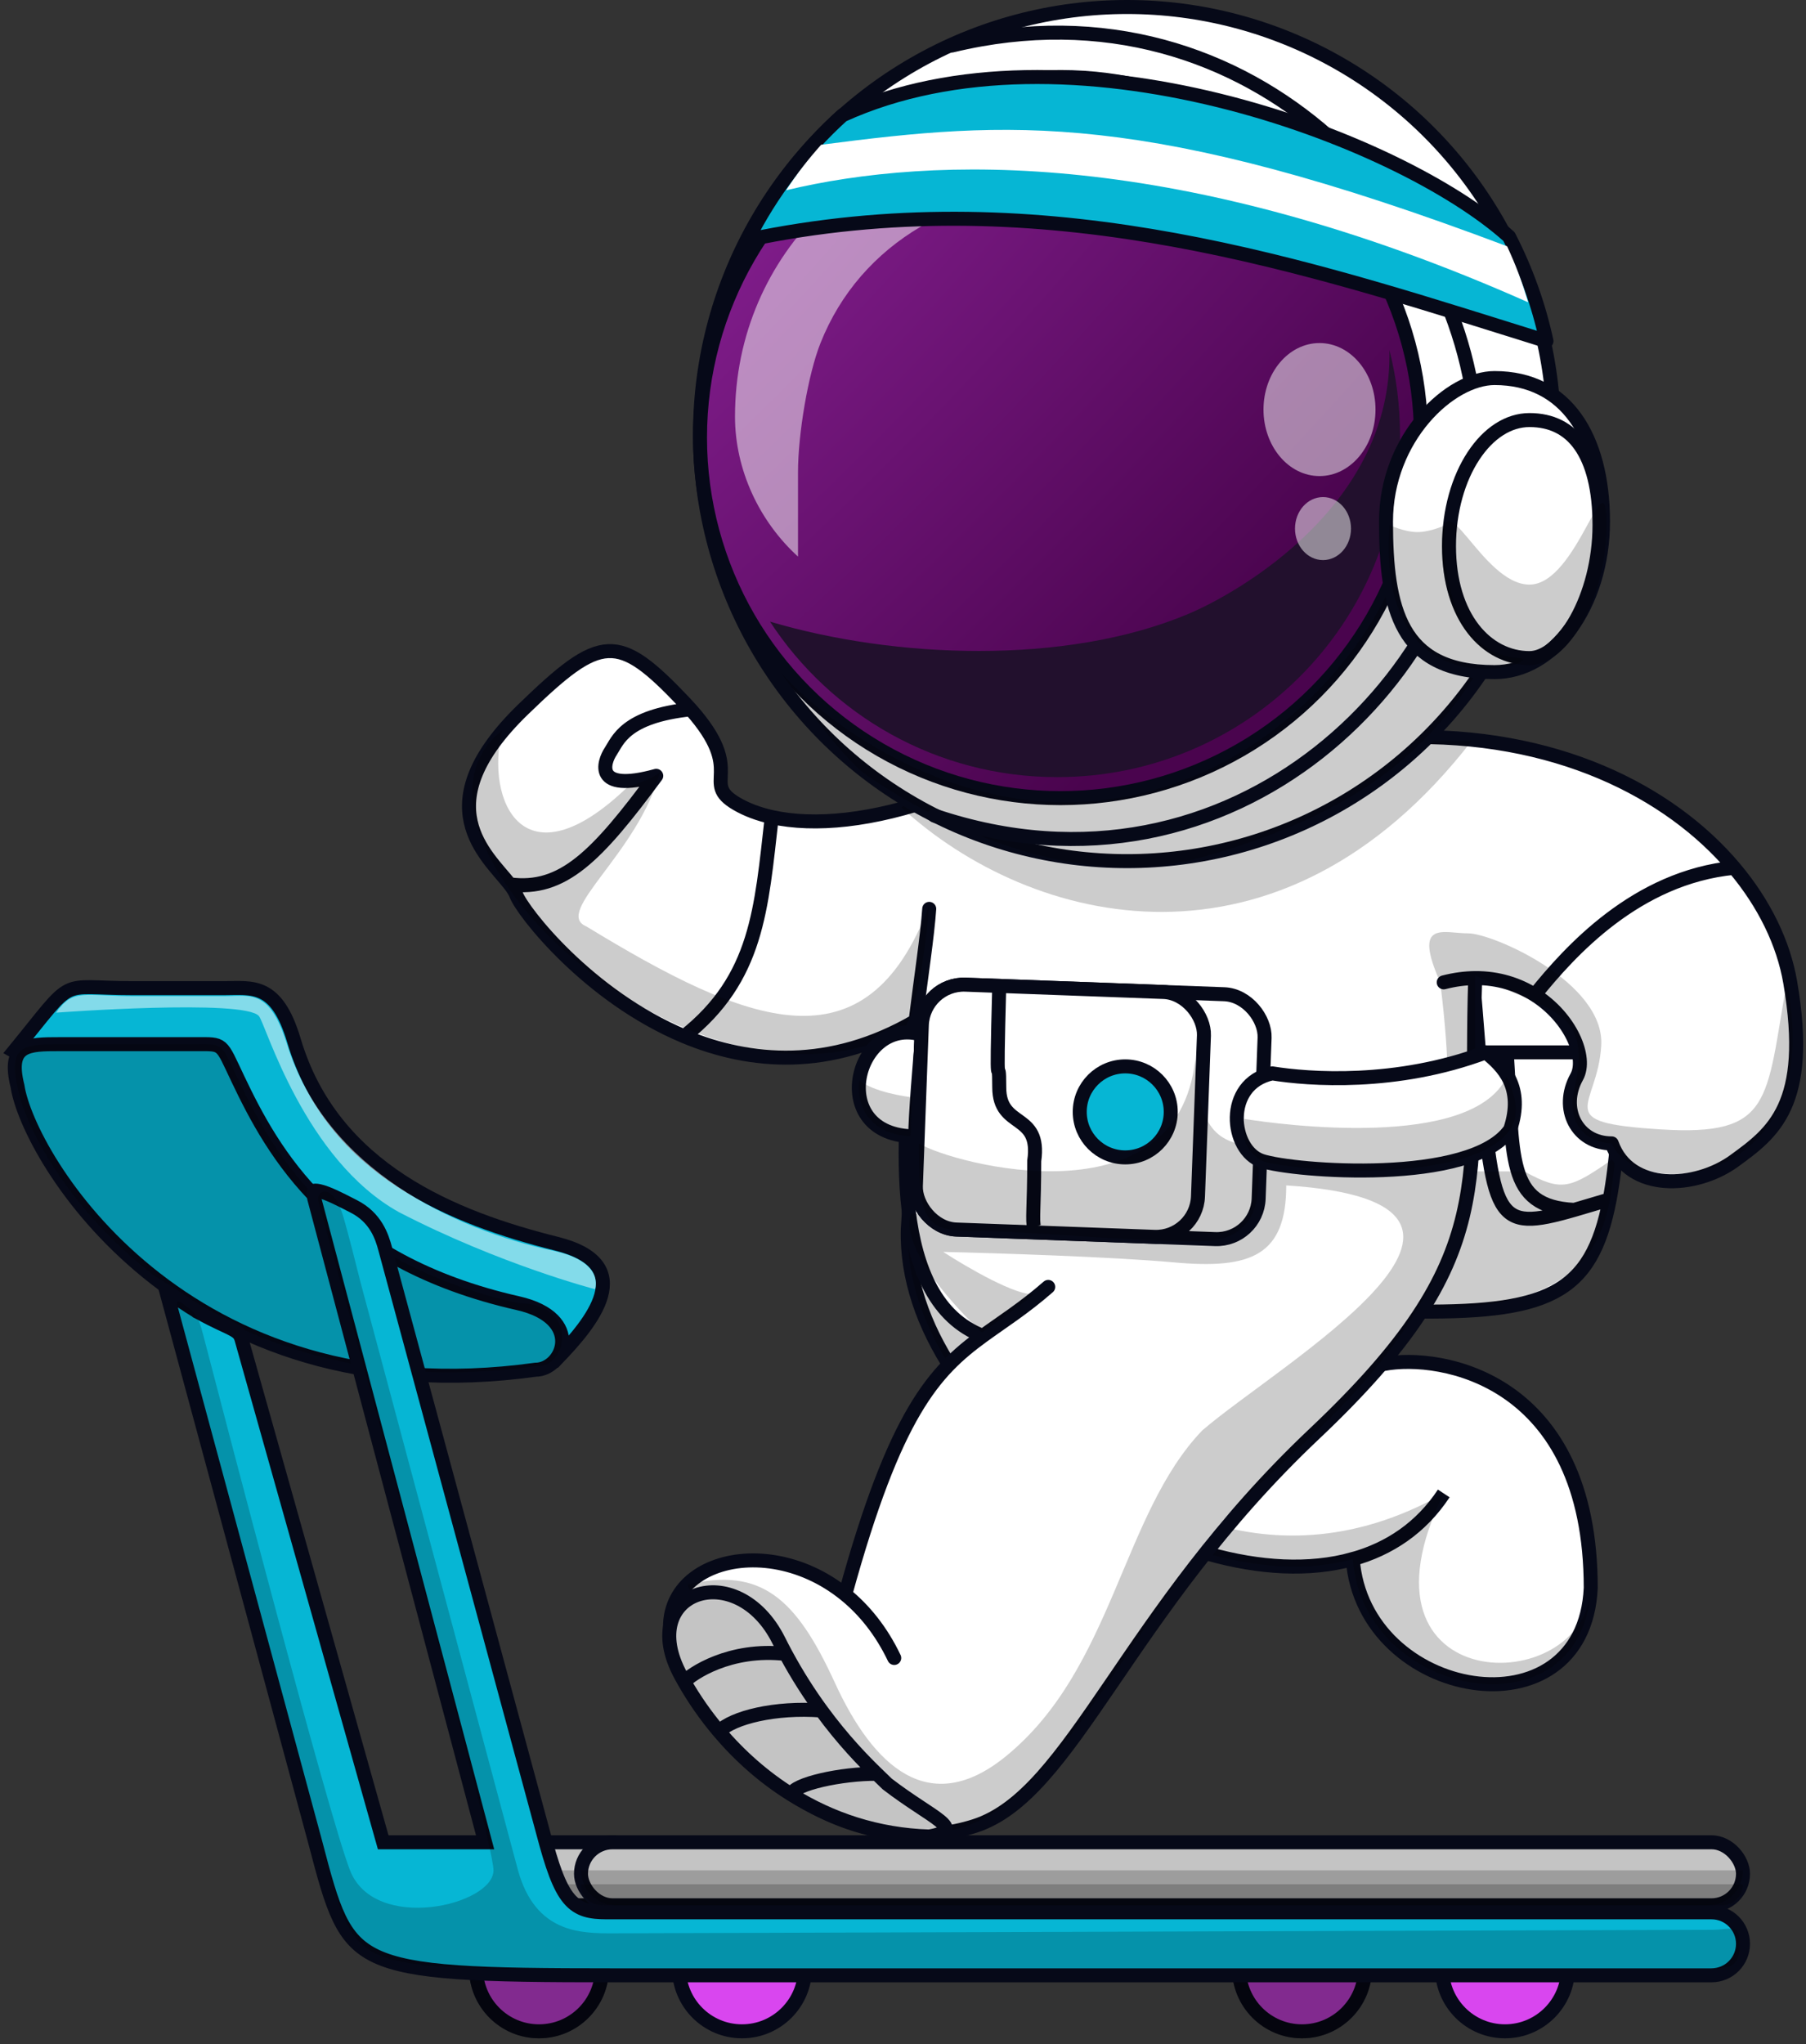 <svg width="258" height="292" viewBox="0 0 258 292" fill="none" xmlns="http://www.w3.org/2000/svg">
<rect x="0" y="0" width="258" height="292" fill="#333333" stroke="none"/>
<circle cx="77" cy="281.142" r="9" fill="#D946EF" stroke="#060918" stroke-width="2"/>
<circle cx="77" cy="281.142" r="10" fill="black" fill-opacity="0.4"/>
<circle cx="106" cy="281.142" r="9" fill="#D946EF" stroke="#060918" stroke-width="2"/>
<circle cx="186" cy="281.142" r="9" fill="#D946EF" stroke="#060918" stroke-width="2"/>
<circle cx="186" cy="281.142" r="10" fill="black" fill-opacity="0.4"/>
<circle cx="215" cy="281.142" r="9" fill="#D946EF" stroke="#060918" stroke-width="2"/>
<rect x="73" y="263.142" width="19" height="9" rx="4.5" fill="#C4C4C4" stroke="#060918" stroke-width="2"/>
<path d="M72.125 269.142H92.875V269.142C92.875 270.799 91.532 272.142 89.875 272.142H75.125C73.468 272.142 72.125 270.799 72.125 269.142V269.142Z" fill="black" fill-opacity="0.2"/>
<path d="M72.125 267.142H92.875V267.142C92.875 269.904 90.636 272.142 87.875 272.142H77.125C74.364 272.142 72.125 269.904 72.125 267.142V267.142Z" fill="black" fill-opacity="0.2"/>
<rect x="83" y="263.142" width="166" height="9" rx="4.5" fill="#C4C4C4" stroke="#060918" stroke-width="2"/>
<path d="M83 269.142H249V269.142C249 270.799 247.657 272.142 246 272.142H86C84.343 272.142 83 270.799 83 269.142V269.142Z" fill="black" fill-opacity="0.2"/>
<path d="M83 267.142H249V267.142C249 269.904 246.761 272.142 244 272.142H88C85.239 272.142 83 269.904 83 267.142V267.142Z" fill="black" fill-opacity="0.2"/>
<path d="M19 141.142C8 141.142 11 139.142 2 150.142L79.5 194.142C84.5 188.976 91.5 180.642 79.5 177.642C64.948 174.004 47.5 167.142 42 148.642C39.512 140.272 36 141.142 32 141.142H19Z" fill="#06B6D4" stroke="#060918" stroke-width="2"/>
<path d="M19.368 142.281C11.762 142.281 10.5 141.142 8 144.642C8 144.642 35 142.642 37 145.142C37.984 146.372 43.5 165.642 57 173.142C71.5 180.642 85 184.142 85 184.142C85 184.142 86.5 180.249 79 178.642C65 175.642 46.626 167.145 41 149.142C38.5 141.142 35.737 142.281 31.885 142.281H19.368Z" fill="white" fill-opacity="0.5"/>
<path d="M34 154.142C31.484 148.858 32 149.142 28 149.142H8.5C4 149.142 1 149.142 2.5 155.142C4 165.142 26 202.642 76.5 195.642C80.5 195.642 83.5 188.293 74 186.142C47.5 180.142 39 164.642 34 154.142Z" fill="#06B6D4" stroke="#060918" stroke-width="2"/>
<path d="M34 154.142C31.484 148.858 32 149.142 28 149.142H8.5C4 149.142 1 149.142 2.5 155.142C4 165.142 26 202.142 76.5 195.142C81 195.642 83 186.142 74 186.142C47.5 180.142 39 164.642 34 154.142Z" fill="black" fill-opacity="0.2"/>
<path d="M34.533 191.399L34.535 191.406L34.537 191.413L54.538 262.413L54.743 263.142H55.5H68H69.3L68.966 261.886L44.893 171.193C44.73 170.418 44.822 170.147 44.848 170.087C44.894 170.071 45.084 170.018 45.592 170.128C46.202 170.26 46.98 170.566 47.866 170.978C48.572 171.306 49.3 171.679 50.02 172.048C50.196 172.138 50.371 172.228 50.546 172.317L50.546 172.317C53.65 173.898 54.545 176.558 55.034 178.399L55.035 178.403L78.036 263.403L78.038 263.41C78.667 265.677 79.245 267.419 79.837 268.751C80.428 270.082 81.06 271.066 81.831 271.761C83.369 273.145 85.232 273.144 87.303 273.142C87.368 273.142 87.434 273.142 87.5 273.142H244.5C246.985 273.142 249 275.157 249 277.642C249 280.128 246.985 282.142 244.5 282.142H87.5C77.934 282.142 70.783 282.08 65.346 281.7C59.893 281.318 56.278 280.621 53.725 279.416C51.236 278.241 49.701 276.556 48.473 274.015C47.213 271.41 46.303 267.965 45.068 263.272L44.101 263.526L45.068 263.272L44.967 262.888L44.965 262.881L23.754 184.451C24.21 184.734 24.732 185.085 25.314 185.476C25.493 185.597 25.678 185.722 25.869 185.849C26.691 186.399 27.596 186.992 28.504 187.51L28.504 187.511L28.514 187.516C29.665 188.156 30.618 188.621 31.404 188.992C31.607 189.088 31.795 189.176 31.97 189.258C32.489 189.501 32.895 189.691 33.24 189.878C33.689 190.121 33.94 190.311 34.111 190.509C34.273 190.696 34.414 190.95 34.533 191.399ZM23.436 183.232C23.436 183.232 23.436 183.233 23.436 183.237C23.436 183.233 23.436 183.232 23.436 183.232Z" fill="#06B6D4" stroke="#060918" stroke-width="2"/>
<path d="M244.497 275.642L87.497 276.142C82.997 276.142 76.497 276.142 73.999 267.142L51.499 183.142C50.999 181.142 49.748 176.142 48.999 173.642C47.674 169.227 45.569 169.88 45.44 171.126C45.404 171.473 45.53 171.757 45.623 172.093C47.521 178.972 70.499 262.349 70.499 267.142C70.499 272.142 53.497 276.142 49.997 267.142C46.852 259.056 32.005 202.129 29.023 190.655C28.669 189.297 28.28 187.897 27.196 187.006C26.883 186.749 26.496 186.473 26 186.142C24.709 185.281 25.411 186.925 26 189.142L45.999 263.142C50.998 282.142 48.997 281.142 87.497 281.142H244.497C247.535 281.142 248.499 280.68 248.499 277.642C248.499 274.605 247.535 275.642 244.497 275.642Z" fill="black" fill-opacity="0.2"/>
<path d="M193.249 222.692C168.512 229.596 127.688 201.955 129.75 174.315C149.75 181.649 191.349 196.015 197.749 194.815C205.749 193.315 227.249 196.815 227.249 226.815C226.249 248.315 194.749 242.815 193.249 222.692Z" fill="white"/>
<path d="M206.25 213.315C203.014 218.213 198.493 221.229 193.249 222.692M193.249 222.692C168.512 229.596 127.688 201.955 129.75 174.315C149.75 181.649 191.349 196.015 197.749 194.815C205.749 193.315 227.249 196.815 227.249 226.815C226.249 248.315 194.749 242.815 193.249 222.692Z" stroke="#060918" stroke-width="2"/>
<path d="M193.249 222.692C168.512 229.596 127.688 201.955 129.75 174.315C142.249 192.815 148.749 201.315 153.749 206.315C158.557 211.124 179.75 228.315 206.25 213.315C191.749 242.815 226.504 242.815 227.249 226.815C226.249 248.315 194.749 242.815 193.249 222.692Z" fill="black" fill-opacity="0.2"/>
<path d="M200.749 187.315V136.315C201.222 136.126 203.833 136.313 210.249 137.608C215.132 138.594 222.221 140.222 232.249 142.815C232.113 145.465 231.988 147.962 231.865 150.315C231.399 159.232 230.949 166.081 229.954 171.315C227.345 185.031 220.988 187.653 200.749 187.315Z" fill="white"/>
<path d="M229.954 171.315C227.345 185.031 220.988 187.653 200.749 187.315V136.315C201.222 136.126 203.833 136.313 210.249 137.608M229.954 171.315C230.949 166.081 231.399 159.232 231.865 150.315M229.954 171.315C228.055 171.874 226.374 172.386 224.884 172.815M210.249 137.608C215.132 138.594 222.221 140.222 232.249 142.815C232.113 145.465 231.988 147.962 231.865 150.315M210.249 137.608C210.666 142.411 210.998 146.626 211.29 150.315M231.865 150.315H215.249M211.29 150.315H215.249M211.29 150.315C213.204 174.436 213.444 176.106 224.884 172.815M215.249 150.315C216.249 165.315 215.019 172.315 224.884 172.815" stroke="#060918" stroke-width="2"/>
<path d="M217.749 167.315C223.249 170.315 224.249 169.815 230.749 165.315C229.749 174.315 229.749 187.815 201.249 186.815V167.315H217.749Z" fill="black" fill-opacity="0.2"/>
<path d="M255.747 140.315C258.747 157.815 253.247 161.815 247.747 165.815C242.247 169.815 232.747 170.315 230.247 163.315C225.247 163.315 222.747 158.315 225.247 153.815C226.771 151.073 224.394 145.358 219.249 142.105C216.939 140.645 214.071 139.681 210.747 139.705C209.747 168.815 214.747 179.315 187.747 204.815C160.747 230.315 153.247 256.315 139.247 260.815C125.247 265.315 107.747 257.315 97.747 239.315C89.509 224.487 108.078 217.463 120.747 227.747C127.857 201.847 133.45 195.876 140.401 190.815C127.128 185.697 128.638 163.207 130.8 145.815C118.598 152.921 107.147 151.948 97.747 148.019C83.996 142.27 74.638 130.191 73.746 127.815C73.575 127.357 73.246 126.86 72.822 126.315C69.542 122.101 60.58 115.041 74.747 101.315C85.92 90.491 88.247 90.315 97.747 100.315C98.073 100.659 98.38 100.992 98.667 101.315C106.745 110.405 99.906 111.7 105.247 114.815C106.672 115.646 108.35 116.28 110.249 116.703C116.346 118.062 124.715 117.247 134.247 113.815C144.872 109.99 182.581 106.315 200.247 105.315C222.054 104.634 238.52 113.008 247.747 123.95C252.06 129.065 254.792 134.741 255.747 140.315Z" fill="white"/>
<path d="M206.247 140.315C207.825 139.906 209.328 139.716 210.747 139.705M210.747 139.705C209.747 168.815 214.747 179.315 187.747 204.815C160.747 230.315 153.247 256.315 139.247 260.815C125.247 265.315 107.747 257.315 97.747 239.315C89.509 224.487 108.078 217.463 120.747 227.747M210.747 139.705C214.071 139.681 216.939 140.645 219.249 142.105M127.747 236.815C125.897 232.939 123.457 229.947 120.747 227.747M120.747 227.747C127.857 201.847 133.45 195.876 140.401 190.815M149.747 183.815C146.278 186.851 143.227 188.758 140.401 190.815M140.401 190.815C127.128 185.697 128.638 163.207 130.8 145.815M132.747 129.815C132.478 133.714 131.595 139.42 130.8 145.815M130.8 145.815C118.598 152.921 107.147 151.948 97.747 148.019M110.249 116.703C108.35 116.28 106.672 115.646 105.247 114.815C99.906 111.7 106.745 110.405 98.667 101.315M110.249 116.703C116.346 118.062 124.715 117.247 134.247 113.815C144.872 109.99 182.581 106.315 200.247 105.315C222.054 104.634 238.52 113.008 247.747 123.95M110.249 116.703C108.749 129.815 108.246 139.722 97.747 148.019M97.747 148.019C83.996 142.27 74.638 130.191 73.746 127.815C73.575 127.357 73.246 126.86 72.822 126.315M247.747 123.95C252.06 129.065 254.792 134.741 255.747 140.315C258.747 157.815 253.247 161.815 247.747 165.815C242.247 169.815 232.747 170.315 230.247 163.315C225.247 163.315 222.747 158.315 225.247 153.815C226.771 151.073 224.394 145.358 219.249 142.105M247.747 123.95C233.749 125.315 224.249 135.895 219.249 142.105M98.667 101.315C98.38 100.992 98.073 100.659 97.747 100.315C88.247 90.315 85.92 90.491 74.747 101.315C60.58 115.041 69.542 122.101 72.822 126.315M98.667 101.315C89.249 102.315 88.249 105.815 87.249 107.315C86.249 108.815 84.687 113.315 93.749 110.815C85.249 122.315 80.395 127.315 72.822 126.315" stroke="#060918" stroke-width="2" stroke-linecap="round" stroke-linejoin="round"/>
<path d="M128.749 115.315C147.249 132.315 182.749 141.315 210.249 105.815C188.749 105.649 142.349 107.315 128.749 115.315Z" fill="black" fill-opacity="0.2"/>
<path d="M89.749 112.315C74.749 126.815 69.249 114.315 71.749 104.315C53.249 118.815 98.749 162.815 128.749 147.315C129.583 146.982 131.549 142.915 132.749 129.315C123.749 153.315 106.749 146.315 83.749 132.315C78.95 130.315 91.249 121.815 94.249 110.315C93.916 110.649 92.549 111.515 89.749 112.315Z" fill="black" fill-opacity="0.2"/>
<path d="M237.249 161.315C253.249 162.315 252.249 157.315 255.249 140.315C261.249 169.815 233.749 171.815 230.249 163.315C228.082 163.315 223.949 161.915 224.749 156.315C227.749 143.815 221.749 144.815 210.749 139.315V151.815L206.749 152.315C206.749 150.982 206.549 146.715 205.749 140.315C201.749 131.315 206.249 133.315 209.749 133.315C213.249 133.315 229.249 140.315 228.749 149.315C228.249 158.315 221.249 160.315 237.249 161.315Z" fill="black" fill-opacity="0.2"/>
<path d="M119.249 240.315C113.749 228.315 108.749 223.815 98.249 226.315C98.749 230.315 127.249 263.315 136.249 261.315C152.249 258.315 165.749 222.815 180.749 211.315C187.249 204.815 207.749 189.315 209.749 165.315H178.749L176.749 175.815L130.249 173.315C129.249 174.815 129.849 180.315 140.249 190.315C141.749 189.315 145.349 186.815 147.749 184.815C145.349 185.215 138.082 180.982 134.749 178.815C142.082 178.982 158.949 179.515 167.749 180.315C178.749 181.315 183.749 179.315 183.749 169.315C222.749 171.815 182.749 194.815 171.749 204.315C160.249 216.315 159.026 238.315 143.749 250.815C132.749 259.815 124.749 252.315 119.249 240.315Z" fill="black" fill-opacity="0.2"/>
<path d="M97.249 239.315C90.749 227.315 105.249 222.315 111.249 234.315C111.578 234.973 111.912 235.615 112.249 236.241C113.91 239.324 115.653 242.009 117.34 244.315C120.465 248.589 123.395 251.564 125.249 253.363C125.89 253.986 126.402 254.468 126.749 254.815C133.249 259.815 138.249 261.315 132.749 262.315C125.306 262.09 118.678 259.83 113.047 256.315C109.088 253.845 105.623 250.754 102.714 247.315C100.816 245.072 99.155 242.679 97.749 240.214C97.578 239.915 97.412 239.616 97.249 239.315Z" fill="#C4C4C4"/>
<path d="M112.249 236.241C111.912 235.615 111.578 234.973 111.249 234.315C105.249 222.315 90.749 227.315 97.249 239.315C97.412 239.616 97.578 239.915 97.749 240.214M112.249 236.241C104.249 235.315 98.749 239.113 97.749 240.214M112.249 236.241C113.91 239.324 115.653 242.009 117.34 244.315M97.749 240.214C99.155 242.679 100.816 245.072 102.714 247.315M117.34 244.315C110.749 243.815 104.679 245.315 102.714 247.315M117.34 244.315C120.465 248.589 123.395 251.564 125.249 253.363M102.714 247.315C105.623 250.754 109.088 253.845 113.047 256.315M125.249 253.363C125.89 253.986 126.402 254.468 126.749 254.815C133.249 259.815 138.249 261.315 132.749 262.315C125.306 262.09 118.678 259.83 113.047 256.315M125.249 253.363C120.249 253.315 113.345 254.815 113.047 256.315" stroke="#060918" stroke-width="2"/>
<path d="M131.749 147.815C122.249 144.815 117.749 162.315 130.749 162.315C130.749 159.515 131.416 151.482 131.749 147.815Z" fill="white" stroke="#060918" stroke-width="2"/>
<path d="M130.749 162.315C124.451 162.315 122.26 158.209 122.755 154.315C124.75 155.915 129.097 156.649 131.021 156.815C130.863 159.092 130.749 161.154 130.749 162.315Z" fill="black" fill-opacity="0.2"/>
<rect x="131.911" y="140.423" width="49" height="35" rx="6" transform="rotate(2.115 131.911 140.423)" fill="white" stroke="#060918" stroke-width="2"/>
<rect x="131.911" y="140.423" width="40.328" height="35" rx="6" transform="rotate(2.115 131.911 140.423)" fill="white" stroke="#060918" stroke-width="2"/>
<path d="M142.749 140.815C142.249 159.315 142.749 149.315 142.749 155.315C142.749 161.315 148.749 158.815 147.749 165.815C147.749 172.315 147.415 174.482 147.749 175.315" stroke="#060918" stroke-width="2"/>
<circle cx="160.749" cy="158.815" r="6.5" fill="#06B6D4" stroke="#060918" stroke-width="2"/>
<path d="M170.749 151.315C168.249 174.815 136.249 166.315 131.249 163.315C131.249 174.815 132.249 175.815 139.249 175.815C146.249 175.815 161.249 177.315 171.249 177.315C181.249 177.315 179.749 168.815 179.749 163.815C173.749 163.315 171.249 161.315 170.749 151.315Z" fill="black" fill-opacity="0.2"/>
<path d="M181.749 153.315C186.915 154.149 199.449 155.115 212.249 150.315C214.748 152.315 217.749 155.315 215.749 161.315C210.249 169.315 184.749 167.315 180.249 165.815C175.749 164.315 174.749 154.815 181.749 153.315Z" fill="white" stroke="#060918" stroke-width="2" stroke-linejoin="round"/>
<path d="M177.748 159.815C182.915 160.649 210.248 164.315 215.249 153.815C216.749 156.815 216.974 159.532 215.749 161.315C210.249 169.315 184.749 167.315 180.249 165.815C177.248 163.815 177.749 162.315 177.748 159.815Z" fill="black" fill-opacity="0.2"/>
<circle cx="161" cy="62" r="61" fill="white" stroke="#060918" stroke-width="2"/>
<circle cx="151.5" cy="62.5" r="51.5" fill="#4A044E"/>
<circle cx="151.5" cy="62.5" r="51.5" fill="url(#paint0_radial_135_412)" fill-opacity="0.5"/>
<circle cx="151.5" cy="62.5" r="51.5" stroke="#060918" stroke-width="2"/>
<path d="M198.5 84C200 91.5 202 93.5 211 96C203.5 108 193 116.5 171.5 122.5C150 128.5 127 113 123.5 110.5C120.7 108.5 114.333 100 111.5 96C118.167 103.5 137.1 117.6 159.5 114C181.9 110.4 194.833 92.5 198.5 84Z" fill="black" fill-opacity="0.2"/>
<path d="M151.036 111C178.078 111 200 89.11 200 62.107C200 57.928 199.475 53.872 198.487 50C198.997 72 177.15 84.593 169.689 87.718C152.142 95.066 127.72 94.052 110 88.79C118.738 102.162 133.853 111 151.036 111Z" fill="#22102D"/>
<path d="M147.5 18C124.028 18 105 36.028 105 59.5C105 67.138 108.5 74.5 114 79.5V67.5C114 61.952 115.451 53.432 117.214 49C122.909 34.68 137.076 26.5 155 26.5C161.5 26.5 175.47 27.5 175.47 27.5C167.996 20.962 154 18 147.5 18Z" fill="white" fill-opacity="0.5"/>
<ellipse cx="189" cy="75.5" rx="4" ry="4.5" fill="white" fill-opacity="0.5"/>
<ellipse cx="188.5" cy="58.5" rx="8" ry="9.5" fill="white" fill-opacity="0.5"/>
<path d="M133.5 116.5C176.5 131 211 95.48 211 64C211 32.52 179.5 -4 136 6.5" stroke="#060918" stroke-width="2" stroke-linecap="round"/>
<path d="M229 74.5C229 80.523 227.208 85.936 224.361 89.819C221.513 93.702 217.661 96 213.5 96C209.987 96 207.31 95.39 205.26 94.341C203.222 93.299 201.75 91.797 200.682 89.916C198.512 86.096 198 80.715 198 74.5C198 68.545 200.276 63.395 203.387 59.738C206.524 56.048 210.395 54 213.5 54C218.685 54 222.505 56.119 225.063 59.674C227.651 63.27 229 68.416 229 74.5Z" fill="white" stroke="#060918" stroke-width="2"/>
<path d="M228.5 75C228.5 80.084 227.165 84.915 225.19 88.447C223.172 92.056 220.68 94 218.5 94C212.376 94 207 88.2 207 78C207 72.921 208.356 68.368 210.497 65.115C212.642 61.853 215.493 60 218.5 60C221.647 60 224.083 61.235 225.77 63.639C227.493 66.094 228.5 69.861 228.5 75Z" stroke="#060918" stroke-width="2"/>
<path d="M229.5 75C229.5 85.493 224 95 218.5 95C211.596 95 206 88.493 206 78C206 67.507 211.596 83.5 218.5 83.5C225.404 83.5 229.5 64.507 229.5 75Z" fill="black" fill-opacity="0.2"/>
<path d="M217 94C207 93.2 206 80.5 206.5 75C206.5 75 204.352 76 202.5 76C200.648 76 198.5 75 198.5 75C196.5 103 221.5 94.36 217 94Z" fill="black" fill-opacity="0.2"/>
<path d="M215.369 46.986C183.683 37.056 147.474 25.708 106.794 34.263C110.194 27.515 114.811 21.484 120.358 16.459C136.293 9.192 156.133 9.921 174.067 14.328C191.954 18.723 207.726 26.724 215.572 33.797C217.97 38.455 219.786 43.463 220.923 48.722C219.087 48.151 217.236 47.571 215.369 46.986Z" fill="#06B6D4" stroke="#060918" stroke-width="2" stroke-linejoin="round"/>
<path d="M218.301 43.177C168.797 21.177 133.155 22.177 112.301 27.177C113.918 24.716 115.36 22.877 117.301 20.677C144.31 17.177 163.603 15.677 215.301 35.177C216.565 37.909 217.441 40.248 218.301 43.177Z" fill="white"/>
<defs>
<radialGradient id="paint0_radial_135_412" cx="0" cy="0" r="1" gradientUnits="userSpaceOnUse" gradientTransform="translate(70 27.5) rotate(47.033) scale(119.576 360.943)">
<stop stop-color="#D946EF"/>
<stop offset="1" stop-color="#4A044E"/>
</radialGradient>
</defs>
</svg>
